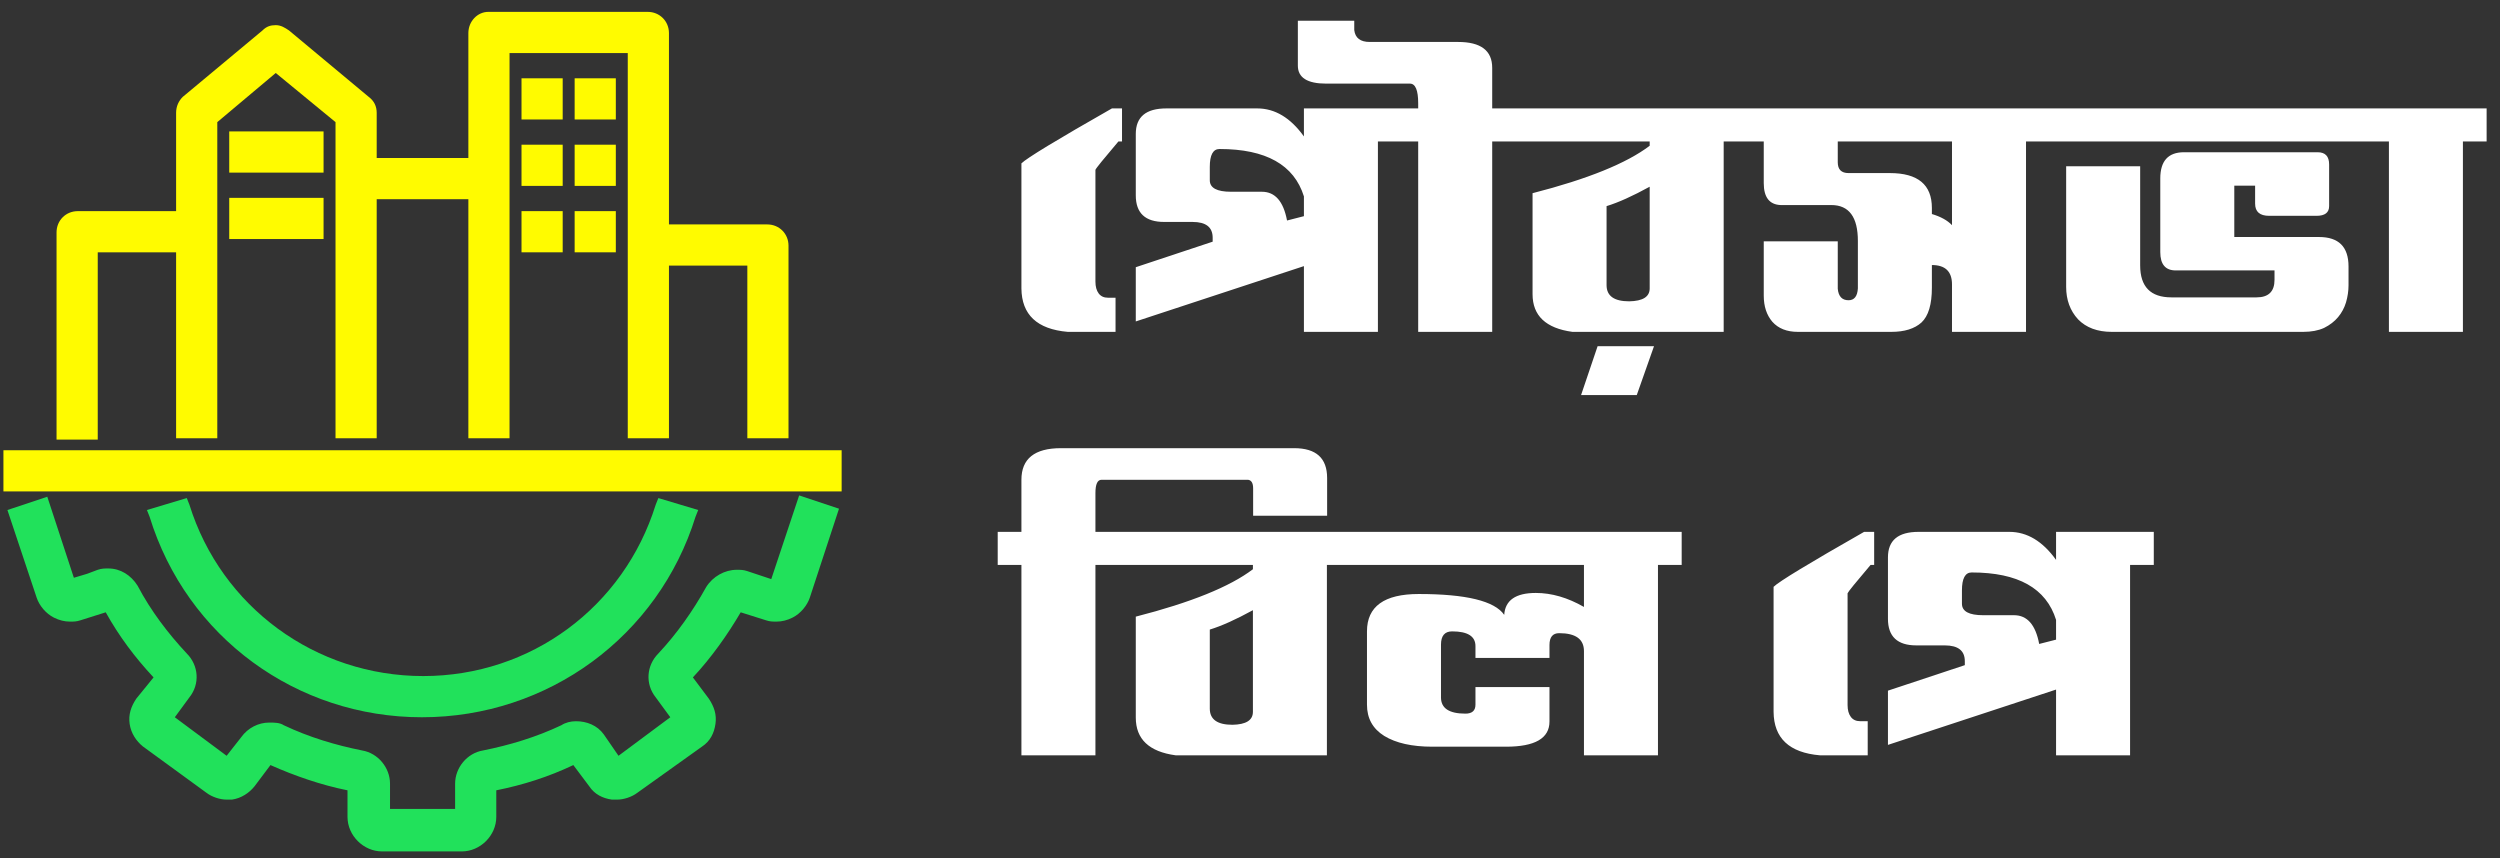 <svg width="134" height="46" viewBox="0 0 134 46" fill="none" xmlns="http://www.w3.org/2000/svg">
<rect x="0" y="0" width="134" height="46" fill="#333333" stroke="none"/>
<path d="M41.34 31.04L40.058 30.613C39.845 30.541 39.702 30.541 39.489 30.541C38.848 30.541 38.207 30.897 37.851 31.467C37.139 32.749 36.285 33.959 35.288 35.027C34.647 35.668 34.576 36.665 35.145 37.377L35.928 38.445L33.152 40.51L32.368 39.37C32.012 38.872 31.443 38.658 30.873 38.658C30.588 38.658 30.303 38.73 30.09 38.872C28.737 39.513 27.313 39.94 25.889 40.225C25.035 40.367 24.394 41.151 24.394 42.005V43.358H20.905V42.005C20.905 41.151 20.264 40.367 19.41 40.225C17.985 39.94 16.561 39.513 15.209 38.872C14.995 38.73 14.71 38.73 14.425 38.73C13.856 38.73 13.286 39.014 12.93 39.513L12.147 40.51L9.37 38.445L10.153 37.377C10.723 36.665 10.652 35.668 10.011 35.027C9.014 33.959 8.088 32.749 7.376 31.396C7.02 30.826 6.451 30.47 5.81 30.47C5.596 30.47 5.454 30.47 5.24 30.541L4.671 30.755L3.959 30.968L2.535 26.625L0.398 27.337L1.965 32.036C2.107 32.464 2.463 32.891 2.891 33.105C3.175 33.247 3.46 33.318 3.745 33.318C3.959 33.318 4.101 33.318 4.315 33.247L5.667 32.82C6.379 34.101 7.234 35.241 8.231 36.309L7.305 37.448C7.02 37.875 6.878 38.302 6.949 38.801C7.02 39.299 7.305 39.726 7.661 40.011L11.079 42.503C11.364 42.717 11.791 42.859 12.147 42.859C12.218 42.859 12.361 42.859 12.432 42.859C12.93 42.788 13.357 42.503 13.642 42.147L14.496 41.008C15.778 41.578 17.202 42.076 18.626 42.361V43.785C18.626 44.782 19.481 45.636 20.478 45.636H24.75C25.747 45.636 26.601 44.782 26.601 43.785V42.361C28.025 42.076 29.378 41.649 30.731 41.008L31.585 42.147C31.87 42.575 32.297 42.788 32.796 42.859C32.867 42.859 33.009 42.859 33.08 42.859C33.436 42.859 33.864 42.717 34.148 42.503L37.637 40.011C38.065 39.726 38.278 39.299 38.349 38.801C38.421 38.302 38.278 37.875 37.993 37.448L37.139 36.309C38.136 35.241 38.99 34.03 39.702 32.82L41.055 33.247C41.269 33.318 41.411 33.318 41.625 33.318C41.91 33.318 42.194 33.247 42.479 33.105C42.906 32.891 43.262 32.464 43.405 32.036L44.971 27.266L42.835 26.554L41.34 31.04Z" fill="#21E15B"/>
<path d="M5.239 13.524H9.439V23.492H11.647V6.546L14.78 3.912L17.984 6.546V23.492H20.191V10.676H25.104V23.492H27.311V2.844H33.648V23.492H35.856V14.236H40.057V23.492H42.264V13.168C42.264 12.527 41.765 12.029 41.125 12.029H35.856V1.775C35.856 1.135 35.357 0.636 34.716 0.636H26.172C25.602 0.636 25.104 1.135 25.104 1.775V8.469H20.191V6.048C20.191 5.692 20.049 5.407 19.764 5.193L15.492 1.633C15.278 1.491 15.065 1.348 14.78 1.348C14.495 1.348 14.281 1.419 14.068 1.633L9.795 5.193C9.582 5.407 9.439 5.692 9.439 6.048V11.317H4.17C3.53 11.317 3.031 11.815 3.031 12.456V23.563H5.239V13.524Z" fill="#FFFB00"/>
<path d="M22.614 38.445C29.378 38.445 35.288 34.101 37.282 27.693L37.424 27.337L35.288 26.696L35.146 27.052C33.437 32.535 28.453 36.237 22.685 36.237C16.918 36.237 11.862 32.535 10.153 27.052L10.011 26.696L7.875 27.337L8.017 27.693C10.011 34.173 15.921 38.445 22.614 38.445Z" fill="#21E15B"/>
<path d="M45.112 24.133H0.184V26.34H45.112V24.133Z" fill="#FFFB00"/>
<path d="M33.008 4.197H30.801V6.404H33.008V4.197Z" fill="#FFFB00"/>
<path d="M17.343 10.605H12.287V12.812H17.343V10.605Z" fill="#FFFB00"/>
<path d="M33.008 7.756H30.801V9.964H33.008V7.756Z" fill="#FFFB00"/>
<path d="M33.008 11.317H30.801V13.524H33.008V11.317Z" fill="#FFFB00"/>
<path d="M17.343 7.044H12.287V9.252H17.343V7.044Z" fill="#FFFB00"/>
<path d="M30.16 4.197H27.953V6.404H30.16V4.197Z" fill="#FFFB00"/>
<path d="M30.16 7.756H27.953V9.964H30.16V7.756Z" fill="#FFFB00"/>
<path d="M30.16 11.317H27.953V13.524H30.16V11.317Z" fill="#FFFB00"/>
<path d="M59.793 17.788H57.232C55.589 17.646 54.761 16.87 54.748 15.458V8.757C55.031 8.475 56.648 7.492 59.6 5.811H60.14V7.582H59.947C59.151 8.519 58.74 9.026 58.715 9.104V15.092C58.715 15.361 58.773 15.573 58.888 15.727C59.004 15.881 59.17 15.958 59.389 15.958H59.793V17.788ZM68.985 11.819L69.89 11.587V10.528C69.363 8.834 67.855 7.987 65.365 7.987C65.018 7.987 64.845 8.308 64.845 8.949V9.662C64.845 10.073 65.224 10.278 65.981 10.278H67.637C68.343 10.278 68.792 10.791 68.985 11.819ZM73.856 17.788H69.89V14.264L60.878 17.229V14.322L64.999 12.954V12.743C64.999 12.178 64.639 11.896 63.921 11.896H62.399C61.385 11.896 60.878 11.421 60.878 10.471V7.178C60.878 6.267 61.424 5.811 62.515 5.811H67.386C68.337 5.811 69.171 6.311 69.89 7.313V5.811H75.127V7.582H73.856V17.788ZM79.982 5.811H81.253V7.582H79.982V17.788H76.015V7.582H74.745V5.811H76.015V5.541C76.015 4.835 75.868 4.482 75.573 4.482H71.086C70.072 4.482 69.565 4.161 69.565 3.519V1.113H72.588V1.613C72.639 2.037 72.915 2.249 73.416 2.249H78.153C79.372 2.249 79.982 2.711 79.982 3.635V5.811ZM88.654 18.558L87.73 21.177H84.745L85.631 18.558H88.654ZM87.325 16.151C88.057 16.138 88.423 15.907 88.423 15.458V10.008C87.511 10.509 86.741 10.856 86.112 11.048V15.284C86.112 15.862 86.516 16.151 87.325 16.151ZM93.66 7.582H92.389V17.788H84.283C82.858 17.595 82.145 16.921 82.145 15.766V10.355C85.098 9.598 87.19 8.75 88.423 7.813V7.582H80.875V5.811H93.66V7.582ZM104.627 12.069V7.582H98.504V8.699C98.504 9.084 98.696 9.277 99.082 9.277H101.296C102.798 9.277 103.549 9.899 103.549 11.145V11.472C104.024 11.613 104.383 11.812 104.627 12.069ZM101.373 17.788H96.367C95.776 17.788 95.32 17.608 94.999 17.248C94.691 16.889 94.537 16.421 94.537 15.843V12.935H98.504V15.477C98.542 15.888 98.735 16.093 99.082 16.093C99.39 16.093 99.556 15.881 99.582 15.458V12.916C99.582 11.632 99.107 10.991 98.157 10.991H95.442C94.839 10.965 94.537 10.573 94.537 9.816V7.582H93.266V5.811H109.864V7.582H108.594V17.788H104.627V15.246C104.627 14.553 104.268 14.206 103.549 14.206V15.419C103.549 16.318 103.363 16.94 102.99 17.287C102.618 17.621 102.079 17.788 101.373 17.788ZM127.152 5.811V7.582H109.475V5.811H127.152ZM113.192 17.788C112.421 17.788 111.818 17.563 111.382 17.114C110.958 16.651 110.746 16.074 110.746 15.381V8.911H114.713V14.225C114.713 15.368 115.271 15.939 116.388 15.939H120.952C121.593 15.939 121.914 15.625 121.914 14.996V14.495H116.619C116.067 14.495 115.791 14.168 115.791 13.513V9.566C115.791 8.629 116.215 8.16 117.062 8.16H124.225C124.636 8.16 124.841 8.378 124.841 8.815V11.048C124.841 11.395 124.616 11.568 124.167 11.568H121.625C121.125 11.568 120.874 11.35 120.874 10.914V9.951H119.758V12.704H124.302C125.355 12.704 125.881 13.23 125.881 14.283V15.284C125.881 15.592 125.836 15.901 125.746 16.209C125.656 16.504 125.515 16.767 125.322 16.998C125.13 17.229 124.88 17.422 124.571 17.576C124.263 17.717 123.891 17.788 123.455 17.788H113.192ZM132.012 7.582V17.788H128.046V7.582H126.775V5.811H133.283V7.582H132.012Z" fill="white"/>
<path d="M54.748 28.508V25.716C54.748 24.587 55.454 24.022 56.866 24.022H69.363C70.544 24.022 71.134 24.554 71.134 25.62V27.642H67.168V26.178C67.168 25.896 67.078 25.742 66.898 25.716H59.042C58.824 25.716 58.715 25.954 58.715 26.429V28.508H59.986V30.28H58.715V40.485H54.748V30.28H53.477V28.508H54.748ZM66.058 38.848C66.79 38.835 67.156 38.604 67.156 38.155V32.706C66.244 33.206 65.474 33.553 64.845 33.745V37.982C64.845 38.559 65.249 38.848 66.058 38.848ZM72.393 30.28H71.122V40.485H63.016C61.591 40.292 60.878 39.618 60.878 38.463V33.052C63.831 32.295 65.923 31.448 67.156 30.511V30.28H59.607V28.508H72.393V30.28ZM88.867 40.485H84.9V34.901C84.9 34.259 84.457 33.938 83.572 33.938C83.225 33.938 83.052 34.15 83.052 34.574V35.267H79.085V34.631C79.085 34.105 78.668 33.842 77.834 33.842C77.436 33.842 77.237 34.079 77.237 34.554V37.385C77.237 37.962 77.673 38.251 78.546 38.251C78.905 38.251 79.085 38.091 79.085 37.77V36.826H83.052V38.675C83.052 39.574 82.275 40.023 80.722 40.023H76.775C75.683 40.023 74.823 39.83 74.194 39.445C73.578 39.06 73.27 38.502 73.27 37.77V33.842C73.27 32.507 74.194 31.839 76.043 31.839C78.585 31.839 80.112 32.212 80.626 32.956C80.677 32.173 81.242 31.782 82.32 31.782C83.167 31.782 84.027 32.032 84.9 32.532V30.28H71.999V28.508H90.138V30.28H88.867V40.485ZM100.109 40.485H97.548C95.905 40.344 95.077 39.567 95.064 38.155V31.454C95.346 31.172 96.964 30.19 99.916 28.508H100.455V30.28H100.263C99.467 31.217 99.056 31.724 99.03 31.801V37.789C99.03 38.059 99.088 38.27 99.204 38.425C99.319 38.579 99.486 38.656 99.704 38.656H100.109V40.485ZM109.3 34.516L110.205 34.285V33.226C109.679 31.531 108.171 30.684 105.68 30.684C105.334 30.684 105.16 31.005 105.16 31.647V32.359C105.16 32.77 105.539 32.975 106.296 32.975H107.952C108.658 32.975 109.108 33.489 109.3 34.516ZM114.172 40.485H110.205V36.961L101.194 39.926V37.019L105.314 35.652V35.44C105.314 34.875 104.955 34.593 104.236 34.593H102.715C101.701 34.593 101.194 34.118 101.194 33.168V29.875C101.194 28.964 101.739 28.508 102.831 28.508H107.702C108.652 28.508 109.486 29.009 110.205 30.01V28.508H115.443V30.28H114.172V40.485Z" fill="white"/>
</svg>
